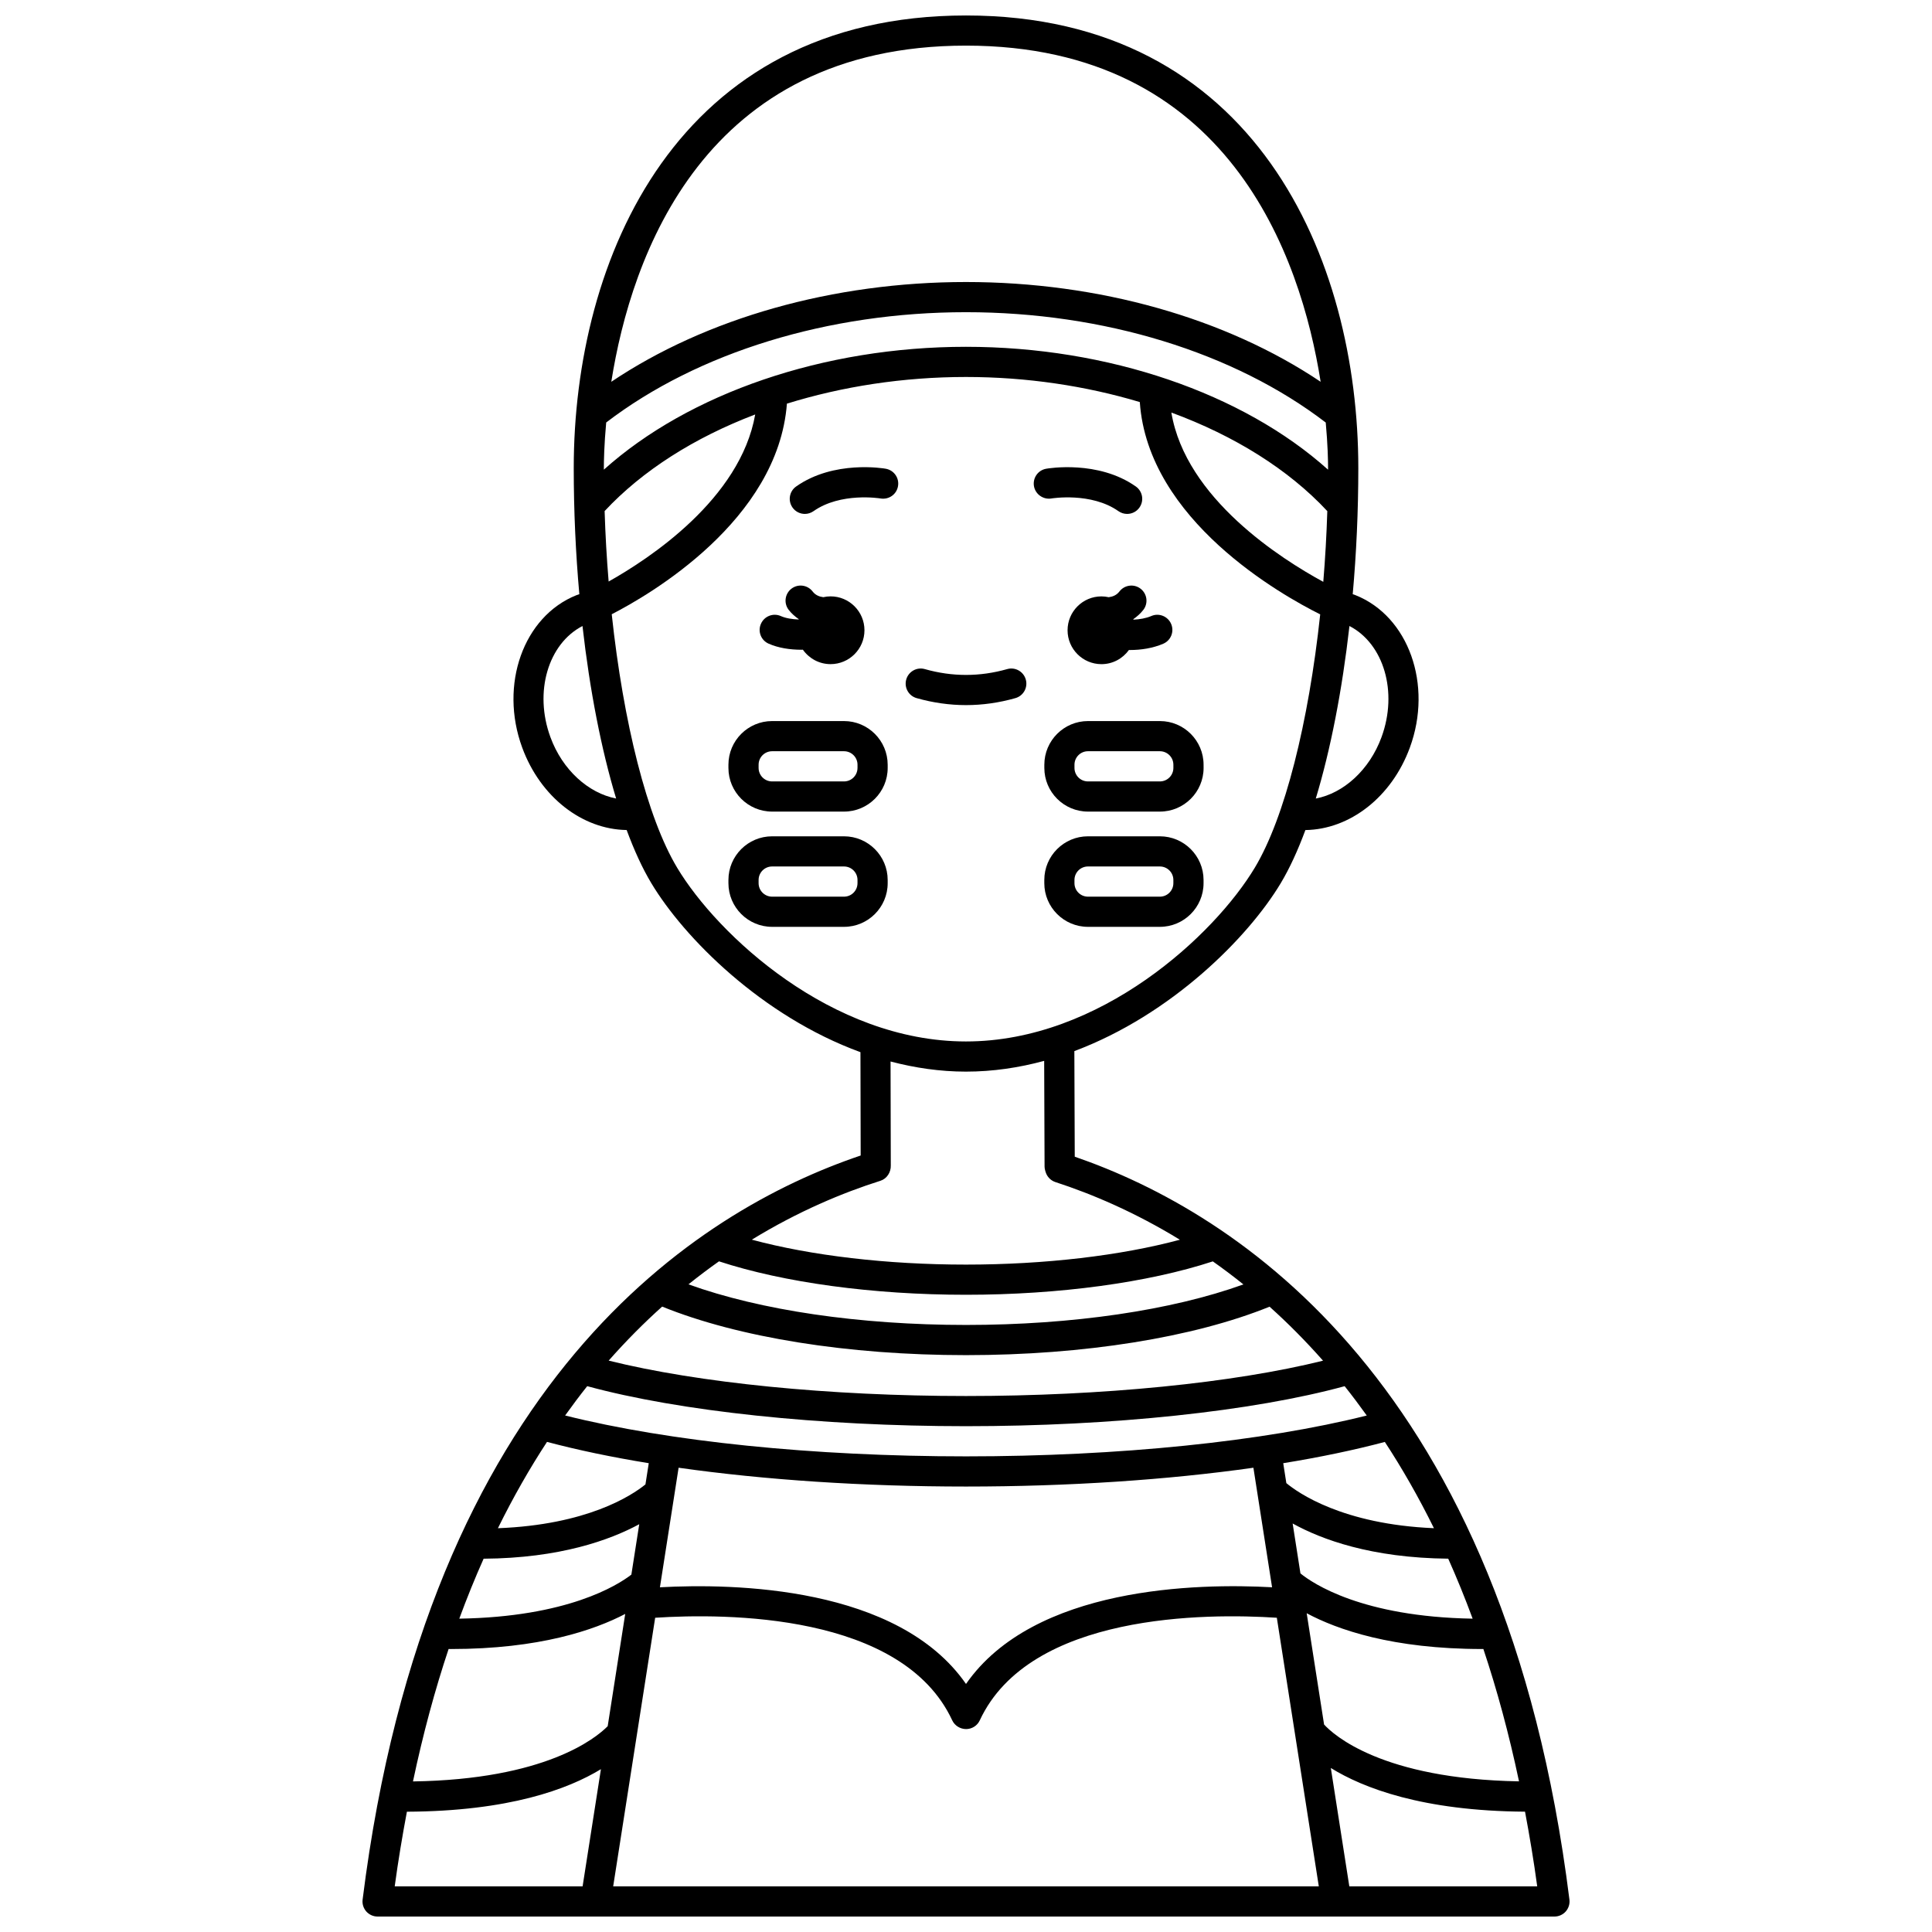 <?xml version="1.0" encoding="UTF-8"?>
<!-- Uploaded to: ICON Repo, www.svgrepo.com, Generator: ICON Repo Mixer Tools -->
<svg width="800px" height="800px" version="1.1" viewBox="144 144 512 512" xmlns="http://www.w3.org/2000/svg">
 <defs>
  <clipPath id="a">
   <path d="m240 148.09h320v503.81h-320z"/>
  </clipPath>
 </defs>
 <path d="m447 305.62c1.348-1.75 1.016-4.258-0.734-5.606-1.75-1.348-4.258-1.016-5.606 0.734-0.758 0.988-1.758 1.371-2.828 1.52-0.625-0.137-1.273-0.219-1.934-0.219-4.957 0-8.98 4.023-8.98 8.98 0 4.957 4.023 8.98 8.98 8.98 3.008 0 5.648-1.492 7.281-3.758 0.09 0 0.164 0.012 0.25 0.012 2.941 0 6.059-0.473 8.84-1.664 2.031-0.867 2.973-3.219 2.098-5.25-0.867-2.031-3.238-2.984-5.25-2.098-1.469 0.625-3.125 0.887-4.738 0.965-0.012-0.043-0.023-0.082-0.039-0.129 0.98-0.688 1.895-1.473 2.66-2.469z"/>
 <path d="m347.68 314.57c2.59 1.16 5.723 1.621 8.742 1.621 0.121 0 0.23-0.016 0.348-0.02 1.625 2.312 4.297 3.832 7.34 3.832 4.957 0 8.98-4.023 8.98-8.98 0-4.957-4.023-8.98-8.98-8.98-0.668 0-1.312 0.082-1.934 0.219-1.066-0.145-2.07-0.531-2.828-1.52-1.348-1.746-3.852-2.078-5.606-0.734-1.75 1.348-2.082 3.859-0.734 5.606 0.77 0.996 1.68 1.773 2.66 2.461-0.012 0.031-0.02 0.062-0.027 0.094-1.691-0.059-3.383-0.316-4.695-0.898-2.016-0.906-4.383 0.008-5.277 2.023-0.914 2.012-0.008 4.379 2.012 5.277z"/>
 <g clip-path="url(#a)">
  <path d="m428.82 450.54-0.105-27.988c25.789-9.664 46.098-30.168 54.684-44.48 2.336-3.894 4.527-8.652 6.543-14.098 11.785-0.168 22.859-8.727 27.68-21.844 6.129-16.672-0.328-34.801-14.402-40.406-0.234-0.094-0.496-0.164-0.738-0.246 0.969-10.84 1.484-22.102 1.484-33.426 0-55.336-27.23-119.95-103.96-119.95-76.734 0-103.96 64.621-103.96 119.95 0 11.328 0.516 22.582 1.484 33.418-0.242 0.09-0.508 0.156-0.742 0.25-14.07 5.602-20.527 23.73-14.398 40.402 4.82 13.117 15.898 21.68 27.68 21.844 2.016 5.449 4.203 10.207 6.543 14.098 8.668 14.445 29.273 35.23 55.414 44.773l0.059 27.387c-43.168 14.586-114.77 59.469-131.99 197.19-0.145 1.137 0.211 2.277 0.969 3.144 0.766 0.855 1.852 1.348 3 1.348h311.88c1.148 0 2.238-0.492 3-1.352 0.754-0.863 1.113-2.008 0.969-3.144-17.133-137.05-88.309-182.12-131.09-196.87zm66.074 150.47-4.606-29.484c8.098 4.332 22.699 9.48 46.551 9.48 0.09 0 0.18-0.004 0.27-0.004 3.602 10.77 6.777 22.449 9.445 35.074-36.34-0.625-49.188-12.348-51.66-15.066zm-241.45 15.086c2.668-12.641 5.84-24.32 9.441-35.094 0.199 0 0.406 0.008 0.609 0.008 23.461 0 38.035-5.039 46.195-9.301l-4.644 29.75c-3.168 3.203-16.559 14.129-51.602 14.637zm18.723-59.023c20.227-0.137 33.523-4.965 41.238-9.141l-2.086 13.355c-3.703 2.867-16.977 11.223-45.602 11.672 2.043-5.543 4.191-10.836 6.449-15.887zm16.797-30.957c8.102 2.152 17.145 4.047 26.965 5.644l-0.879 5.625c-3.746 3.031-15.5 10.703-39.098 11.609 4.094-8.312 8.453-15.914 13.012-22.879zm10.652-14.77c24.387 6.652 61.598 10.609 100.39 10.609 38.773 0 75.98-3.949 100.34-10.602 1.98 2.477 3.93 5.086 5.859 7.773-27.504 6.902-65.77 10.824-106.2 10.824-40.449 0-78.73-3.926-106.24-10.832 1.93-2.688 3.875-5.297 5.856-7.773zm224.39 37.641c-24.191-1.016-36.043-9.391-39.113-11.949l-0.824-5.277c9.805-1.594 18.836-3.488 26.926-5.633 4.559 6.957 8.918 14.559 13.012 22.859zm-200.17-16.023c22.793 3.231 49.016 4.984 76.164 4.984 27.145 0 53.371-1.754 76.164-4.984l4.949 31.68c-19.578-1.086-63.113-0.289-81.113 25.621-18-25.914-61.531-26.695-81.113-25.617zm162.73 14.777c7.613 4.219 20.836 9.129 41.23 9.324 2.258 5.055 4.422 10.348 6.469 15.898-29.363-0.488-42.43-9.375-45.633-11.992zm-168.94 24.98c18.5-1.207 65.469-1.297 78.723 27.188 0.656 1.41 2.125 2.312 3.68 2.312 1.555 0 2.969-0.902 3.621-2.312 13.258-28.477 60.227-28.395 78.723-27.188l11.125 71.188h-187zm16.914-94.453c17.141 5.625 40.805 8.859 65.461 8.859 24.641 0 48.277-3.227 65.41-8.848 2.691 1.898 5.394 3.926 8.105 6.102-18.988 6.856-45.285 10.742-73.516 10.742-28.246 0-54.555-3.894-73.547-10.762 2.699-2.164 5.398-4.199 8.086-6.094zm175.57-138.9c-3.188 8.676-10.043 14.848-17.414 16.254 3.914-12.926 6.984-28.633 8.922-45.723 9.062 4.676 12.918 17.43 8.492 29.469zm-205.88-59.93c10.008-10.734 23.82-19.484 39.906-25.602-3.945 22.414-28.125 38.262-38.84 44.273-0.512-6.137-0.867-12.383-1.066-18.672zm-0.199-10.977c0-0.137-0.004-0.277-0.004-0.414 0-1.887 0.082-6.219 0.621-12.082 24.27-18.582 58.871-29.23 95.34-29.23 36.496 0 71.082 10.648 95.348 29.242 0.535 5.863 0.617 10.188 0.617 12.07 0 0.141-0.004 0.285-0.004 0.426-22.562-20.254-58.273-32.566-95.965-32.566-37.668 0-73.383 12.309-95.953 32.555zm191.72 10.988c-0.199 6.316-0.555 12.582-1.066 18.742-11.023-5.981-36.461-22.074-40.262-44.863 16.688 6.137 31.031 15.062 41.328 26.121zm-95.758-123.36c69.582 0 88.742 55.914 93.992 89.086-25.129-16.875-58.766-26.438-93.996-26.438-35.211 0-68.855 9.562-93.988 26.438 5.25-33.172 24.414-89.086 93.992-89.086zm-110.12 183.28c-4.426-12.035-0.57-24.793 8.492-29.469 1.934 17.086 5.008 32.789 8.918 45.715-7.356-1.422-14.223-7.57-17.41-16.246zm33.578 34.582c-7.973-13.281-14.254-38.473-17.336-67.172 9.895-5.078 44.051-24.793 46.426-55.812 14.684-4.555 30.84-7.066 47.449-7.066 16.094 0 31.762 2.363 46.07 6.648 2.156 31.316 37.629 51.188 47.809 56.262-3.082 28.684-9.367 53.859-17.332 67.133-10.684 17.812-40.914 46.051-76.547 46.051-35.637 0-65.863-28.238-76.539-46.043zm53.855 82.973c1.73-0.547 2.824-2.273 2.762-4.059l-0.062-27.559c6.426 1.688 13.102 2.684 19.984 2.684 7.144 0 14.082-1.047 20.727-2.852l0.105 28.055c0.004 0.539 0.234 1.352 0.445 1.848 0.457 1.055 1.344 1.867 2.434 2.223 9.668 3.144 21.043 7.969 32.984 15.277-15.664 4.207-35.762 6.59-56.695 6.59-20.953 0-41.074-2.387-56.746-6.606 12.332-7.547 24.098-12.445 34.062-15.602zm-57.828 33.336c20.141 8.18 49.27 12.863 80.512 12.863 31.219 0 60.32-4.676 80.457-12.84 4.773 4.281 9.516 9.035 14.172 14.312-23.703 5.887-58.402 9.363-94.629 9.363-36.25 0-70.973-3.481-94.688-9.383 4.656-5.277 9.402-10.035 14.176-14.316zm-67.645 133.86c27.023-0.121 42.727-5.981 51.418-11.273l-4.856 31.059h-49.793c0.93-6.852 2.031-13.406 3.231-19.785zm249.75 19.785-4.902-31.371c8.539 5.289 24.273 11.395 51.465 11.578 1.199 6.379 2.305 12.934 3.234 19.797h-49.797z"/>
 </g>
 <path d="m432.33 335.09c-6.383 0-11.57 5.191-11.57 11.57v0.852c0 6.383 5.191 11.57 11.57 11.57h19.059c6.383 0 11.574-5.191 11.574-11.57l-0.004-0.852c0-6.383-5.195-11.57-11.574-11.57l-19.055-0.004zm22.629 11.57v0.852c0 1.973-1.602 3.574-3.578 3.574h-19.059c-1.973 0-3.574-1.598-3.574-3.574v-0.852c0-1.973 1.598-3.574 3.574-3.574h19.059c1.977 0.004 3.578 1.602 3.578 3.574z"/>
 <path d="m451.38 365.63h-19.059c-6.383 0-11.57 5.191-11.57 11.57v0.848c0 6.383 5.191 11.574 11.57 11.574h19.059c6.383 0 11.574-5.195 11.574-11.574v-0.848c-0.004-6.383-5.195-11.57-11.574-11.57zm3.574 12.418c0 1.973-1.602 3.578-3.578 3.578h-19.059c-1.973 0-3.574-1.602-3.574-3.578v-0.848c0-1.973 1.598-3.574 3.574-3.574h19.059c1.973 0 3.578 1.598 3.578 3.574z"/>
 <path d="m367.67 335.09h-19.055c-6.383 0-11.574 5.191-11.574 11.57v0.852c0 6.383 5.195 11.57 11.574 11.57h19.059c6.383 0 11.57-5.191 11.57-11.57v-0.852c-0.004-6.383-5.195-11.57-11.574-11.57zm3.574 12.422c0 1.973-1.598 3.574-3.574 3.574h-19.055c-1.973 0-3.578-1.598-3.578-3.574v-0.852c0-1.973 1.602-3.574 3.578-3.574h19.059c1.973 0 3.574 1.598 3.574 3.574v0.852z"/>
 <path d="m367.67 365.63h-19.055c-6.383 0-11.574 5.191-11.574 11.57v0.848c0 6.383 5.195 11.574 11.574 11.574h19.059c6.383 0 11.57-5.195 11.57-11.574v-0.848c-0.004-6.383-5.195-11.57-11.574-11.57zm3.574 12.418c0 1.973-1.598 3.578-3.574 3.578h-19.055c-1.973 0-3.578-1.602-3.578-3.578v-0.848c0-1.973 1.602-3.574 3.578-3.574h19.059c1.973 0 3.574 1.598 3.574 3.574v0.848z"/>
 <path d="m413.09 329.01c2.125-0.602 3.359-2.812 2.754-4.934-0.602-2.129-2.828-3.371-4.934-2.754-7.25 2.055-14.566 2.055-21.812 0-2.106-0.617-4.34 0.629-4.934 2.754-0.602 2.125 0.633 4.336 2.754 4.934 4.336 1.23 8.738 1.852 13.082 1.852 4.348 0 8.754-0.617 13.09-1.852z"/>
 <path d="m422.63 276.1c0.105-0.02 10.551-1.723 17.77 3.363 0.703 0.492 1.504 0.73 2.301 0.73 1.254 0 2.496-0.586 3.269-1.695 1.273-1.809 0.84-4.301-0.965-5.574-9.988-7.035-23.195-4.801-23.754-4.703-2.168 0.379-3.613 2.441-3.242 4.617 0.383 2.176 2.484 3.621 4.621 3.262z"/>
 <path d="m378.74 268.22c-0.562-0.102-13.766-2.332-23.754 4.703-1.805 1.266-2.238 3.762-0.965 5.574 0.777 1.105 2.016 1.695 3.269 1.695 0.797 0 1.594-0.238 2.301-0.73 7.176-5.055 17.531-3.406 17.766-3.363 2.207 0.363 4.246-1.078 4.621-3.246 0.391-2.176-1.062-4.246-3.238-4.633z"/>
</svg>